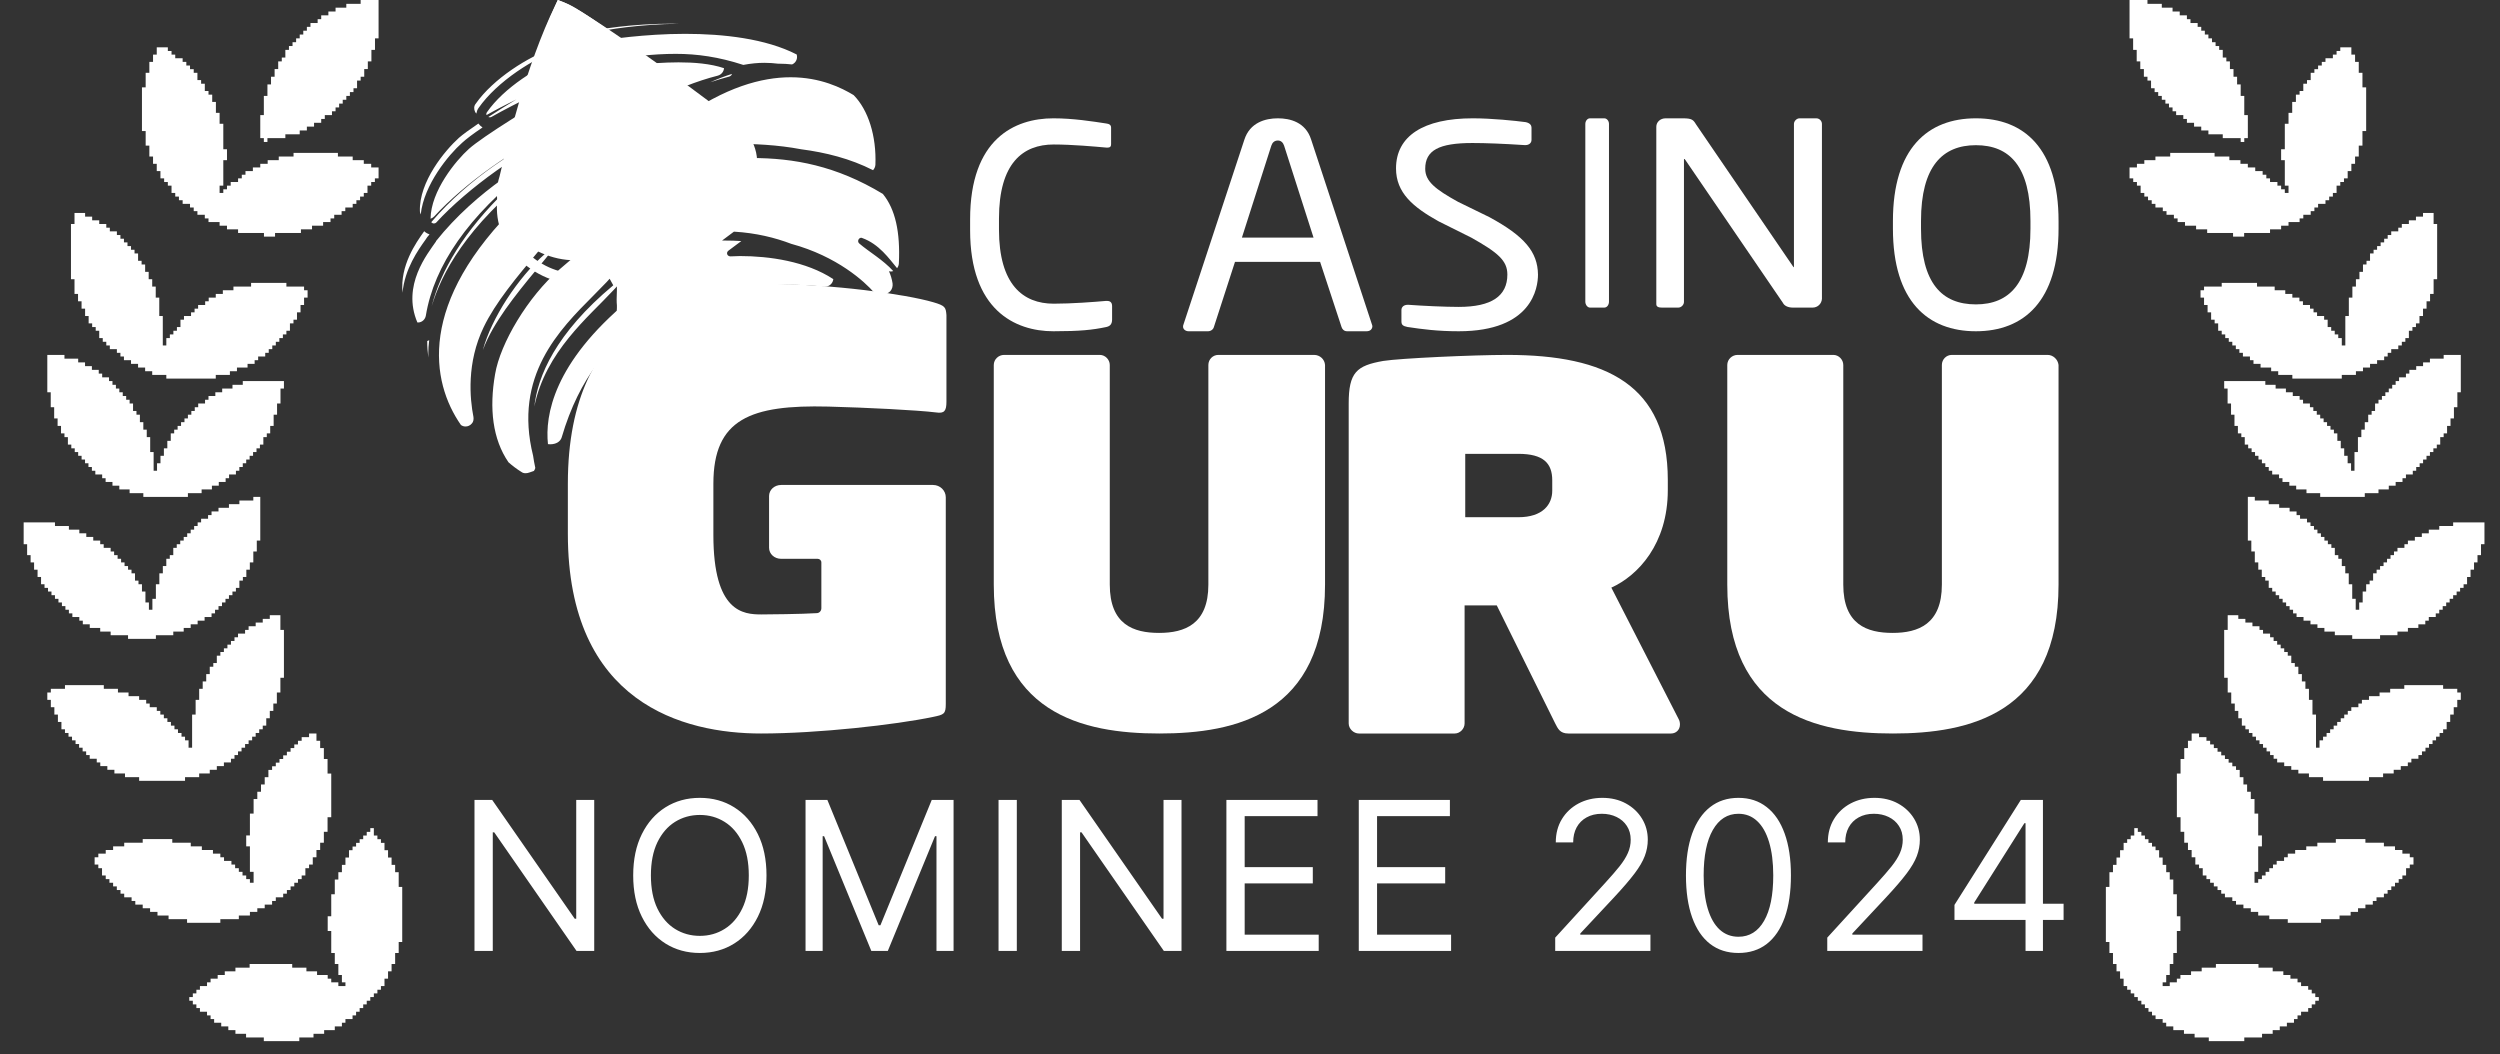 <svg width="147" height="62" viewBox="0 0 147 62" fill="none" xmlns="http://www.w3.org/2000/svg">
<rect x="0" y="0" width="147" height="62" fill="#333333" stroke="none"/>
<g clip-path="url(#clip0_938_3798)">
<path d="M65.02 19.235C64.24 19.397 63.518 19.478 61.938 19.478C59.657 19.478 57.043 18.202 57.043 13.542V12.893C57.043 8.172 59.657 6.957 61.938 6.957C63.109 6.957 64.24 7.139 65.04 7.26C65.215 7.281 65.332 7.342 65.332 7.504V8.476C65.332 8.598 65.293 8.679 65.118 8.679C65.098 8.679 65.079 8.679 65.059 8.679C64.396 8.618 63.031 8.496 61.958 8.496C60.144 8.496 58.74 9.591 58.74 12.853V13.501C58.74 16.723 60.144 17.857 61.958 17.857C63.011 17.857 64.338 17.756 65.02 17.695C65.04 17.695 65.079 17.695 65.098 17.695C65.293 17.695 65.391 17.797 65.391 17.999V18.789C65.391 19.093 65.235 19.195 65.02 19.235Z" fill="white"/>
<path d="M80.349 19.478H79.21C79.026 19.478 78.925 19.356 78.884 19.234L77.622 15.399H72.617L71.375 19.234C71.335 19.376 71.192 19.478 71.029 19.478H69.89C69.707 19.478 69.564 19.356 69.564 19.213C69.564 19.172 69.564 19.132 69.585 19.091L73.166 8.221C73.492 7.201 74.407 6.957 75.14 6.957C75.852 6.957 76.768 7.181 77.093 8.201L80.674 19.091C80.695 19.132 80.695 19.172 80.695 19.213C80.674 19.356 80.573 19.478 80.349 19.478ZM75.506 8.568C75.445 8.384 75.323 8.262 75.14 8.262C74.936 8.262 74.814 8.384 74.753 8.568L73.024 13.972H77.236L75.506 8.568Z" fill="white"/>
<path d="M94.333 18.087H93.492C93.346 18.087 93.217 17.921 93.217 17.737V7.288C93.217 7.122 93.33 6.957 93.492 6.957H94.333C94.479 6.957 94.608 7.104 94.608 7.288V17.737C94.608 17.921 94.495 18.087 94.333 18.087Z" fill="white"/>
<path d="M106.581 18.087H105.425C105.131 18.087 104.915 17.977 104.837 17.811L99.096 9.403C99.076 9.367 99.056 9.348 99.037 9.348C99.017 9.348 99.017 9.367 99.017 9.403V17.756C99.017 17.921 98.86 18.087 98.684 18.087H97.724C97.547 18.087 97.391 18.05 97.391 17.885V7.453C97.391 7.177 97.626 6.957 97.939 6.957H98.958C99.487 6.957 99.566 7.049 99.722 7.306L105.425 15.659L105.464 15.714C105.484 15.714 105.484 15.677 105.484 15.659V7.288C105.484 7.122 105.64 6.957 105.817 6.957H106.797C106.993 6.957 107.13 7.122 107.13 7.288V17.572C107.11 17.866 106.875 18.087 106.581 18.087Z" fill="white"/>
<path d="M116.183 19.478C113.354 19.478 111.304 17.715 111.304 13.44V12.995C111.304 8.719 113.354 6.957 116.183 6.957C119.011 6.957 121.043 8.719 121.043 12.995V13.44C121.043 17.695 119.011 19.478 116.183 19.478ZM119.391 12.995C119.391 9.773 118.157 8.537 116.183 8.537C114.227 8.537 112.955 9.773 112.955 12.995V13.44C112.955 16.662 114.189 17.898 116.183 17.898C118.138 17.898 119.391 16.662 119.391 13.44V12.995Z" fill="white"/>
<path d="M54.862 17.767C53.285 17.307 48.967 16.695 45.102 16.695C40.35 16.695 33.39 18.283 33.39 28.44V31.386C33.39 41.37 40.212 43.13 44.747 43.13C48.099 43.13 52.674 42.614 54.862 42.155C55.513 42.021 55.612 41.982 55.612 41.389V29.243C55.612 28.841 55.276 28.516 54.862 28.516H52.378H49.006H45.93C45.536 28.516 45.221 28.803 45.221 29.167V32.208C45.221 32.572 45.536 32.858 45.93 32.858H48.08C48.198 32.858 48.296 32.954 48.296 33.069V35.766C48.296 35.919 48.178 36.053 48.02 36.053C47.192 36.11 45.043 36.129 44.767 36.129C43.702 36.129 41.947 35.995 41.947 31.462V28.44C41.947 24.633 44.136 23.792 48.711 23.907C50.919 23.964 53.955 24.117 55.04 24.251C55.533 24.327 55.651 24.155 55.651 23.62V18.532C55.612 18.073 55.592 17.977 54.862 17.767Z" fill="white"/>
<path d="M77.274 20.869H71.632C71.323 20.869 71.052 21.125 71.052 21.461V34.376C71.052 36.702 69.661 37.215 68.153 37.215C66.646 37.215 65.255 36.722 65.255 34.376V21.461C65.255 21.145 64.984 20.869 64.675 20.869H59.033C58.723 20.869 58.434 21.125 58.434 21.461V34.376C58.434 41.967 63.67 43.13 68.173 43.13C72.656 43.13 77.912 41.986 77.912 34.376V21.461C77.892 21.125 77.603 20.869 77.274 20.869Z" fill="white"/>
<path d="M120.405 20.869H114.762C114.453 20.869 114.182 21.125 114.182 21.461V34.376C114.182 36.702 112.791 37.215 111.284 37.215C109.777 37.215 108.385 36.722 108.385 34.376V21.461C108.385 21.145 108.115 20.869 107.806 20.869H102.163C101.854 20.869 101.564 21.125 101.564 21.461V34.376C101.564 41.967 106.801 43.13 111.303 43.13C115.786 43.13 121.042 41.986 121.042 34.376V21.461C121.004 21.125 120.714 20.869 120.405 20.869Z" fill="white"/>
<path d="M94.747 34.553C96.311 33.843 98.067 31.99 98.067 28.815V28.224C98.067 22.644 94.457 20.869 88.627 20.869C86.639 20.869 82.315 21.066 81.33 21.224C79.766 21.5 79.303 21.894 79.303 23.728V42.538C79.303 42.854 79.593 43.13 79.902 43.13H85.539C85.847 43.13 86.118 42.854 86.118 42.538V35.598H88.01L91.446 42.538C91.6 42.834 91.716 43.13 92.218 43.13H98.26C98.531 43.13 98.781 42.933 98.781 42.598C98.781 42.499 98.762 42.381 98.704 42.282L94.747 34.553ZM91.272 28.855C91.272 29.663 90.712 30.412 89.284 30.412H86.156V26.686H89.284C90.751 26.686 91.272 27.238 91.272 28.243V28.855Z" fill="white"/>
<path d="M87.574 12.767L85.731 11.867C84.396 11.13 83.803 10.66 83.803 9.923C83.803 8.839 84.608 8.409 86.578 8.409C87.362 8.409 88.4 8.45 89.65 8.532H89.693C89.905 8.532 90.053 8.409 90.053 8.225V7.509C90.053 7.386 89.989 7.243 89.714 7.182C89.099 7.1 87.722 6.957 86.599 6.957C83.697 6.957 82.086 8 82.086 9.903C82.086 11.335 83.082 12.174 84.587 13.013L86.515 13.974C88.082 14.854 88.633 15.325 88.633 16.143C88.633 17.412 87.701 18.046 85.773 18.046C84.968 18.046 83.675 17.985 82.828 17.923H82.764C82.553 17.923 82.404 18.046 82.404 18.23V18.885C82.404 19.09 82.468 19.171 82.786 19.233H82.807C83.612 19.355 84.523 19.478 85.773 19.478C90.095 19.478 90.434 16.921 90.434 16.143C90.413 14.813 89.65 13.893 87.574 12.767Z" fill="white"/>
<path d="M40.278 1.99C42.532 1.99 45.028 2.269 46.845 3.203C46.87 3.29 46.874 3.386 46.848 3.481C46.808 3.626 46.704 3.734 46.575 3.789C46.324 3.762 46.073 3.745 45.812 3.745C45.795 3.745 45.778 3.746 45.761 3.746C45.505 3.715 45.233 3.694 44.942 3.694C44.553 3.694 44.151 3.733 43.707 3.817C42.248 3.342 40.985 3.167 39.738 3.167C39.059 3.167 38.38 3.207 37.661 3.287C37.522 3.307 37.442 3.447 37.502 3.566L37.541 3.646C37.581 3.705 37.642 3.766 37.722 3.766C38.201 3.746 39.02 3.666 39.898 3.666C40.801 3.666 41.779 3.74 42.57 4.009C42.57 4.014 42.571 4.019 42.571 4.023C42.552 4.217 42.416 4.391 42.202 4.449C40.978 4.759 39.579 5.32 38.743 5.804L39.039 6.099C39.017 6.16 39.023 6.231 39.06 6.279L39.738 6.957C39.778 6.997 39.839 7.037 39.898 7.037C39.938 7.037 39.979 7.017 40.019 6.997C42.635 5.122 44.792 4.543 46.49 4.543C48.243 4.543 49.498 5.17 50.195 5.593C51.052 6.462 51.54 7.992 51.474 9.693C51.464 9.813 51.413 9.923 51.335 10.007C49.993 9.322 48.532 8.963 47.109 8.777C45.71 8.512 44.323 8.455 43.116 8.455C42.611 8.455 42.105 8.475 41.678 8.475H41.483C41.522 8.513 41.561 8.571 41.58 8.648C41.664 8.644 41.746 8.639 41.828 8.634C41.715 8.691 41.682 8.854 41.796 8.952L41.976 9.092C41.995 9.112 42.016 9.151 42.036 9.171L42.056 9.251C42.076 9.331 42.156 9.37 42.235 9.37H42.256C42.895 9.33 43.534 9.291 44.173 9.291C46.688 9.291 49.164 9.743 51.913 11.403C52.642 12.299 52.943 13.632 52.853 15.499C52.846 15.599 52.806 15.692 52.748 15.769C52.276 15.203 51.696 14.359 50.705 13.998C50.685 13.998 50.665 13.979 50.645 13.979C50.486 13.979 50.386 14.198 50.525 14.317C51.087 14.803 51.921 15.274 52.522 15.938C52.478 15.953 52.433 15.964 52.387 15.964C52.348 15.964 52.309 15.963 52.27 15.944C52.368 16.157 52.444 16.409 52.483 16.66C52.503 16.834 52.464 16.989 52.348 17.125C52.251 17.222 52.134 17.279 51.998 17.279H51.92C51.708 17.244 51.544 17.221 51.397 17.2C50.852 16.57 49.227 15.071 46.526 14.338C45.576 13.975 44.456 13.699 43.174 13.622H43.154L42.455 14.145H42.688C42.953 14.145 43.258 14.153 43.59 14.174L42.835 14.736C42.675 14.856 42.755 15.075 42.955 15.075C43.135 15.075 43.314 15.056 43.514 15.056C45.226 15.056 47.398 15.361 48.998 16.412C48.994 16.456 48.983 16.5 48.966 16.544C48.888 16.738 48.713 16.855 48.499 16.855H48.461C47.722 16.777 46.925 16.738 46.148 16.738C44.943 16.738 43.835 16.834 43.193 16.97C43.057 17.008 42.883 17.047 42.669 17.086C40.414 17.531 35.108 18.596 33.028 25.717C32.951 25.968 32.698 26.124 32.349 26.124C32.306 26.124 32.263 26.119 32.22 26.115C32.041 24.435 32.536 21.346 36.962 17.669C37.042 17.609 37.062 17.509 37.002 17.429C36.902 17.249 36.802 17.05 36.662 16.811C36.622 16.751 36.562 16.711 36.482 16.711C36.423 16.711 36.383 16.731 36.343 16.77C36.243 16.87 36.163 16.971 36.063 17.07C34.605 18.642 32.081 20.673 31.418 23.904C31.62 22.131 32.652 19.619 36.06 16.776L35.847 16.39L35.672 16.583C35.439 16.835 35.167 17.087 34.895 17.377C32.9 19.382 30.177 22.093 31.346 26.795C31.379 27.03 31.423 27.27 31.476 27.515C31.461 27.574 31.437 27.633 31.395 27.691C31.201 27.749 31.066 27.826 30.91 27.826C30.813 27.826 30.735 27.807 30.657 27.749C30.382 27.577 30.129 27.387 29.898 27.181C28.967 25.826 28.758 24.022 29.112 21.997C29.412 20.202 31.03 17.449 32.907 15.833C33.726 15.115 34.426 14.577 35.005 14.178C35.085 14.118 35.104 14.018 35.065 13.938C34.945 13.719 34.825 13.46 34.705 13.2C34.665 13.121 34.605 13.081 34.525 13.081C34.465 13.081 34.385 13.121 34.365 13.181C34.265 13.4 34.126 13.599 33.946 13.759C33.288 14.396 33.068 14.457 32.928 14.457H32.848C32.728 14.457 32.607 14.517 32.088 15.195C30.73 16.831 29.432 18.367 28.673 19.923C28.568 20.141 28.475 20.362 28.393 20.582C28.887 18.732 30.432 16.341 32.076 14.899C32.815 14.261 33.476 13.738 34.078 13.332C34 13.197 33.923 13.022 33.864 12.887C33.767 13.061 33.631 13.216 33.495 13.352C32.834 13.971 32.543 14.106 32.31 14.106H32.251C32.212 14.145 32.076 14.262 31.727 14.706L31.668 14.764C30.366 16.312 29.141 17.783 28.441 19.234C27.431 21.324 27.625 23.434 27.839 24.518C27.858 24.653 27.839 24.808 27.742 24.904C27.645 25.02 27.509 25.078 27.373 25.078C27.273 25.078 27.183 25.047 27.104 24.991C25.34 22.467 24.504 17.799 30.53 11.943C30.531 11.943 30.534 11.939 30.55 11.924C31.449 11.166 32.648 10.328 33.347 9.829C33.407 9.789 33.447 9.71 33.427 9.63C33.387 9.391 33.347 9.131 33.347 8.872C33.027 9.091 32.448 9.49 31.449 10.148C31.449 10.148 31.449 10.148 31.429 10.148C27.393 13.318 25.945 16.12 25.382 18.014C25.906 15.931 27.26 13.603 29.802 11.146L29.841 11.126C30.715 10.41 31.882 9.578 32.543 9.133C32.524 9.075 32.523 8.997 32.523 8.939C32.154 9.191 31.687 9.5 31.105 9.906C27.567 12.674 25.526 15.596 25.04 18.557C25.001 18.789 24.807 18.963 24.574 18.963C24.564 18.963 24.553 18.962 24.542 18.961C23.612 16.781 25.144 14.917 25.637 14.198C25.637 14.198 25.637 14.198 25.637 14.178C28.014 11.186 31.369 9.251 32.468 8.832C32.747 8.732 32.968 8.673 33.148 8.633C33.247 8.613 33.307 8.532 33.307 8.433V8.094C33.306 7.974 33.207 7.895 33.107 7.895C33.087 7.895 33.047 7.894 33.027 7.914C32.988 7.934 32.967 7.934 32.928 7.954C30.85 8.652 27.454 11.106 25.656 13.081C25.616 13.121 25.556 13.141 25.517 13.141C25.456 13.141 25.398 13.109 25.359 13.063C27.633 10.381 30.726 8.572 31.843 8.146C32.056 8.068 32.27 7.991 32.465 7.952V7.836C30.541 8.494 27.314 10.778 25.526 12.732C25.465 12.794 25.394 12.836 25.316 12.861C25.337 11.232 26.791 9.456 27.574 8.752C28.354 8.054 31.429 6.119 33.446 5.042C33.506 5.022 33.527 4.962 33.547 4.902C33.567 4.803 33.587 4.723 33.606 4.623C33.507 4.663 33.427 4.703 33.347 4.723C32.767 4.902 30.331 6.059 28.893 6.877C28.853 6.897 28.832 6.897 28.792 6.897C28.765 6.897 28.739 6.89 28.715 6.879C29.221 6.549 29.787 6.192 30.366 5.843C29.748 6.15 29.111 6.477 28.607 6.766C28.589 6.714 28.592 6.654 28.633 6.598C29.612 5.182 31.649 3.865 33.227 3.326C33.346 3.286 33.467 3.267 33.587 3.267C33.906 3.267 34.206 3.386 34.466 3.506C34.486 3.526 34.525 3.526 34.545 3.526H34.565L36.023 3.326L36.043 3.287C34.985 3.227 34.944 2.748 34.984 2.528C35.004 2.449 35.044 2.409 35.124 2.389C35.783 2.329 37.881 1.99 40.278 1.99ZM25.237 20.002C25.217 20.142 25.217 20.262 25.197 20.401C25.186 20.614 25.183 20.822 25.186 21.024C25.145 20.709 25.119 20.384 25.119 20.051C25.16 20.039 25.201 20.024 25.237 20.002ZM24.941 13.594C25.027 13.677 25.135 13.741 25.257 13.779C25.237 13.819 25.197 13.839 25.177 13.879C25.157 13.899 25.157 13.919 25.137 13.919C25.097 13.979 25.057 14.038 25.018 14.098C24.589 14.694 23.797 15.814 23.669 17.21C23.514 15.608 24.46 14.277 24.924 13.622C24.93 13.613 24.935 13.603 24.941 13.594ZM28.13 7.264C28.199 7.359 28.28 7.433 28.373 7.495C27.834 7.854 27.415 8.174 27.175 8.394C26.366 9.11 24.93 10.857 24.738 12.608C24.712 12.553 24.695 12.49 24.69 12.423C24.632 10.681 26.168 8.842 26.984 8.106C27.211 7.907 27.618 7.611 28.13 7.264ZM43.388 8.571C43.731 8.571 44.066 8.58 44.395 8.599C44.226 8.596 44.058 8.593 43.894 8.593C43.325 8.593 42.794 8.602 42.3 8.607C42.685 8.587 43.048 8.571 43.388 8.571ZM33.028 2.728C33.153 2.728 33.285 2.743 33.422 2.773C33.285 2.783 33.156 2.805 33.027 2.848C31.429 3.386 29.231 4.783 28.133 6.358C28.068 6.455 28.028 6.565 28.009 6.679C27.98 6.649 27.955 6.615 27.936 6.578C27.859 6.423 27.859 6.23 27.976 6.095C29.006 4.624 31.065 3.327 32.581 2.805C32.717 2.766 32.873 2.728 33.028 2.728ZM40.378 6.02C40.238 6.119 40.098 6.219 39.938 6.318L39.898 6.259C40.058 6.179 40.218 6.099 40.378 6.02ZM43.039 4.347C43.023 4.413 42.968 4.476 42.875 4.504C42.514 4.597 42.137 4.711 41.761 4.838C42.191 4.642 42.617 4.479 43.039 4.347ZM39.899 1.397C37.654 1.428 35.663 1.723 34.944 1.931C34.645 2.011 34.446 2.25 34.386 2.549C34.366 2.668 34.366 2.808 34.386 2.928C34.336 2.91 34.286 2.894 34.237 2.879C34.113 2.708 34.06 2.486 34.098 2.282C34.136 2.108 34.253 1.953 34.428 1.914C35.166 1.701 37.227 1.392 39.54 1.392C39.657 1.392 39.777 1.396 39.899 1.397Z" fill="white"/>
<path d="M37.419 19.478C37.037 19.478 36.736 19.38 36.535 19.184C36.234 18.89 36.254 18.459 36.274 18.146C36.274 18.067 36.274 18.009 36.274 17.95C36.254 17.773 36.254 17.499 36.274 17.068C36.274 16.127 36.274 14.56 36.173 12.149V11.973L36.314 11.875C36.435 11.797 37.459 11.13 38.102 11.13C38.364 11.13 38.524 11.248 38.605 11.346C38.705 11.463 39.127 11.953 39.65 12.561C40.896 13.991 42.584 15.97 42.905 16.402C43.166 16.754 43.146 17.048 43.106 17.244C42.985 17.675 42.543 17.91 42.302 18.009C42.242 18.028 40.855 18.616 39.469 18.969C38.565 19.321 37.901 19.478 37.419 19.478Z" fill="white"/>
<path d="M38.226 11.68C38.337 11.68 38.411 11.698 38.466 11.771C38.781 12.155 41.998 15.908 42.405 16.494C42.811 17.08 42.312 17.446 41.961 17.593C41.609 17.739 40.463 18.197 39.372 18.49C38.54 18.801 37.985 18.929 37.616 18.929C36.636 18.929 36.876 18.123 36.858 17.757C36.821 17.245 36.913 15.616 36.746 12.339C36.746 12.32 37.708 11.68 38.226 11.68ZM38.226 11.13C37.597 11.13 36.691 11.698 36.432 11.863L36.173 12.027L36.192 12.339C36.303 14.59 36.303 16.055 36.284 16.934C36.284 17.336 36.284 17.593 36.284 17.776C36.284 17.812 36.284 17.867 36.284 17.94C36.266 18.233 36.247 18.728 36.599 19.112C36.839 19.35 37.172 19.478 37.597 19.478C38.078 19.478 38.706 19.332 39.539 19.02C40.851 18.673 42.127 18.123 42.183 18.105C42.46 17.995 42.941 17.721 43.089 17.208C43.163 16.97 43.163 16.604 42.867 16.183C42.59 15.799 41.295 14.261 39.853 12.577C39.372 12.009 38.984 11.551 38.891 11.442C38.799 11.313 38.596 11.13 38.226 11.13Z" fill="white"/>
<path d="M33.801 15.304C32.482 15.304 31.1 14.702 30.207 13.723C29.357 12.801 29.038 11.69 29.314 10.579L29.378 10.354C29.761 8.753 30.909 3.859 32.674 0.264L32.801 0L33.099 0.113C34.97 0.885 42.773 6.72 43.454 7.323C44.517 8.264 44.814 9.582 44.219 10.843C43.581 12.198 42.157 13.064 40.541 13.064C39.563 13.064 38.585 12.744 37.628 12.123C37.096 14.137 35.693 15.304 33.801 15.304Z" fill="white"/>
<path d="M33.105 0.787C34.881 1.573 42.353 7.689 42.945 8.259C45.068 10.305 43.251 13.746 40.373 13.746C39.454 13.746 38.433 13.392 37.392 12.527C36.943 15.083 35.452 16.086 33.921 16.086C31.696 16.086 29.369 13.982 29.899 11.504C30.206 10.187 31.349 4.72 33.105 0.787ZM32.798 0L32.553 0.551C30.859 4.346 29.736 9.459 29.369 11.15L29.307 11.386C29.042 12.625 29.369 13.883 30.226 14.926C31.145 16.007 32.553 16.696 33.921 16.696C35.759 16.696 37.147 15.535 37.78 13.549C38.617 14.06 39.515 14.336 40.393 14.336C42.047 14.336 43.557 13.353 44.211 11.819C44.823 10.403 44.517 8.889 43.414 7.827C42.741 7.178 35.269 1.082 33.39 0.236L32.798 0Z" fill="white"/>
<path fill-rule="evenodd" clip-rule="evenodd" d="M137.608 2.997H137.391V3.211H137.173V3.425H136.738V3.639H136.521V3.853H136.304V4.067H136.086V4.281H135.869V4.709H135.652V4.923H135.434V5.351H135.217V5.565H134.999V5.993H134.782V6.636H134.565V7.278H134.347V8.776H134.13V9.418H134.347V10.916H134.565V11.345H134.347V11.131H134.13V10.916H133.912V10.702H133.478V10.488H133.26V10.274H133.043V10.06H132.608V9.846H132.173V9.632H131.738V9.418H131.086V9.204H130.217V8.99H127.608V9.204H126.739V9.418H126.086V9.632H125.652V9.846H125.217V10.488H125.434V10.702H125.652V10.916H125.869V11.345H126.086V11.559H126.304V11.773H126.521V11.987H126.739V12.201H127.173V12.415H127.391V12.629H127.825V12.843H128.043V13.057H128.478V13.271H129.13V13.485H129.782V13.699H131.304V13.913H131.956V13.699H133.478V13.485H134.13V13.271H134.565V13.057H135.217V12.843H135.434V12.629H135.869V12.415H136.086V12.201H136.304V11.987H136.738V11.773H136.956V11.559H137.173V11.345H137.391V10.916H137.608V10.702H137.825V10.488H138.043V10.06H138.26V9.632H138.478V9.204H138.695V8.562H138.912V7.706H139.13V5.137H138.912V4.281H138.695V3.639H138.478V3.211H138.26V2.783H137.608V2.997Z" fill="white"/>
<path fill-rule="evenodd" clip-rule="evenodd" d="M142.473 12.738H142.058V12.955H141.642V13.171H141.227V13.388H141.019V13.604H140.604V13.82H140.396V14.037H140.189V14.253H139.981V14.47H139.773V14.686H139.566V14.903H139.358V15.335H139.151V15.552H138.943V15.985H138.735V16.418H138.528V16.851H138.32V17.5H138.112V18.582H137.905V20.313H137.697V19.88H137.489V19.664H137.282V19.448H137.074V19.231H136.866V18.798H136.659V18.582H136.243V18.366H136.036V18.149H135.828V17.933H135.413V17.716H135.205V17.5H134.79V17.283H134.374V17.067H133.751V16.851H132.713V16.634H130.637V16.851H129.598V17.067H129.391V17.5H129.598V17.933H129.806V18.366H130.014V18.798H130.221V19.015H130.429V19.448H130.637V19.664H130.844V19.88H131.052V20.097H131.26V20.313H131.467V20.53H131.675V20.746H131.883V20.962H132.298V21.179H132.505V21.395H132.921V21.612H133.544V21.828H133.959V22.045H134.79V22.261H137.697V22.045H138.528V21.828H138.943V21.612H139.358V21.395H139.773V21.179H140.189V20.962H140.396V20.746H140.604V20.53H141.019V20.313H141.227V20.097H141.435V19.88H141.642V19.448H141.85V19.231H142.058V19.015H142.265V18.582H142.473V18.149H142.681V17.716H142.888V17.283H143.096V16.418H143.304V13.171H143.096V12.522H142.473V12.738Z" fill="white"/>
<path fill-rule="evenodd" clip-rule="evenodd" d="M128.869 43.558H128.652V43.987H128.434V44.629H128.217V45.485H128V48.053H128.217V48.91H128.434V49.552H128.652V49.98H128.869V50.408H129.086V50.836H129.304V51.05H129.521V51.478H129.739V51.692H129.956V51.906H130.173V52.12H130.391V52.334H130.608V52.548H130.826V52.762H131.26V52.977H131.478V53.191H131.913V53.405H132.347V53.619H132.782V53.833H133.434V54.047H134.521V54.261H136.478V54.047H137.565V53.833H138.217V53.619H138.652V53.405H139.086V53.191H139.521V52.977H139.739V52.762H140.173V52.548H140.391V52.334H140.608V52.12H140.826V51.906H141.043V51.692H141.26V51.478H141.478V51.05H141.695V50.836H141.913V50.408H141.695V50.194H141.26V49.98H140.826V49.766H140.173V49.552H139.086V49.338H137.347V49.552H136.26V49.766H135.608V49.98H134.956V50.194H134.521V50.408H134.304V50.622H133.869V50.836H133.652V51.05H133.434V51.264H133.217V51.478H133V51.692H132.782V51.906H132.565V51.264H132.782V49.766H133V49.124H132.782V47.839H132.565V46.983H132.347V46.555H132.13V46.127H131.913V45.699H131.695V45.271H131.478V45.057H131.26V44.843H131.043V44.629H130.826V44.415H130.608V44.201H130.391V43.987H130.173V43.773H129.956V43.558H129.739V43.344H129.304V43.13H128.869V43.558Z" fill="white"/>
<path fill-rule="evenodd" clip-rule="evenodd" d="M125.495 49.128H125.286V49.343H125.077V49.559H124.869V49.991H124.66V50.423H124.451V50.855H124.243V51.286H124.034V52.15H123.825V55.389H124.034V56.036H124.243V56.684H124.451V57.116H124.66V57.547H124.869V57.979H125.077V58.195H125.286V58.411H125.495V58.627H125.703V58.843H125.912V59.059H126.121V59.275H126.33V59.49H126.538V59.706H126.747V59.922H127.164V60.138H127.373V60.354H127.79V60.57H128.417V60.786H129.043V61.002H129.877V61.218H131.964V61.002H133.008V60.786H133.634V60.57H134.051V60.354H134.469V60.138H134.886V59.922H135.095V59.706H135.303V59.49H135.721V59.275H135.93V59.059H136.138V58.843H136.347V58.627H136.138V58.411H135.93V58.195H135.721V57.979H135.303V57.763H135.095V57.547H134.677V57.331H134.26V57.116H133.634V56.9H132.799V56.684H130.295V56.9H129.46V57.116H128.834V57.331H128.208V57.547H127.999V57.763H127.582V57.979H127.164V57.763H127.373V57.331H127.582V56.684H127.79V56.036H127.999V54.741H128.208V53.877H127.999V52.582H127.79V51.718H127.582V51.286H127.373V50.855H127.164V50.423H126.956V49.991H126.747V49.775H126.538V49.559H126.33V49.343H126.121V49.128H125.912V48.912H125.703V48.696H125.495V49.128Z" fill="white"/>
<path fill-rule="evenodd" clip-rule="evenodd" d="M130.989 37.039H130.782V39.853H130.989V40.719H131.197V41.368H131.405V41.801H131.612V42.234H131.82V42.667H132.028V42.883H132.235V43.099H132.443V43.316H132.651V43.532H132.858V43.749H133.066V43.965H133.274V44.182H133.481V44.398H133.689V44.614H133.897V44.831H134.312V45.047H134.727V45.264H135.143V45.48H135.766V45.697H136.596V45.913H139.296V45.697H140.126V45.48H140.749V45.264H141.165V45.047H141.58V44.831H141.788V44.614H142.203V44.398H142.411V44.182H142.618V43.965H142.826V43.749H143.034V43.532H143.241V43.316H143.449V43.099H143.656V42.883H143.864V42.45H144.072V42.017H144.279V41.584H144.487V41.152H144.695V40.719H144.487V40.502H143.656V40.286H141.372V40.502H140.542V40.719H139.919V40.935H139.296V41.152H138.88V41.368H138.673V41.584H138.257V41.801H138.05V42.017H137.842V42.234H137.634V42.45H137.427V42.667H137.219V42.883H137.012V43.099H136.804V43.316H136.596V43.532H136.388V43.965H136.181V42.017H135.973V41.152H135.766V40.502H135.558V40.069H135.35V39.637H135.143V39.204H134.935V38.987H134.727V38.554H134.52V38.338H134.312V38.122H134.104V37.905H133.897V37.689H133.689V37.472H133.481V37.256H133.066V37.039H132.858V36.823H132.443V36.607H132.028V36.39H131.612V36.174H130.989V37.039Z" fill="white"/>
<path fill-rule="evenodd" clip-rule="evenodd" d="M132.173 31.786H132.378V32.428H132.583V33.07H132.787V33.498H132.992V33.926H133.196V34.14H133.401V34.568H133.606V34.782H133.81V34.997H134.015V35.211H134.219V35.425H134.424V35.639H134.629V35.853H134.833V36.067H135.038V36.281H135.447V36.495H135.856V36.709H136.265V36.923H136.675V37.137H137.288V37.351H138.311V37.565H139.948V37.351H140.971V37.137H141.585V36.923H142.199V36.709H142.608V36.495H142.813V36.281H143.222V36.067H143.427V35.853H143.631V35.639H143.836V35.425H144.04V35.211H144.245V34.997H144.45V34.782H144.654V34.568H144.859V34.354H145.063V33.926H145.268V33.498H145.473V33.07H145.677V32.642H145.882V32H146.086V30.716H144.245V30.93H143.427V31.144H142.813V31.358H142.404V31.572H141.994V31.786H141.585V32H141.38V32.214H140.971V32.428H140.767V32.642H140.562V32.856H140.357V33.07H140.153V33.284H139.948V33.498H139.744V33.712H139.539V34.14H139.334V34.354H139.13V34.782H138.925V35.425H138.721V35.853H138.516V35.211H138.311V34.354H138.107V33.712H137.902V33.284H137.698V32.856H137.493V32.642H137.288V32.214H137.084V32H136.879V31.786H136.675V31.572H136.47V31.358H136.265V31.144H136.061V30.93H135.856V30.716H135.652V30.502H135.242V30.288H135.038V30.073H134.629V29.859H134.015V29.645H133.401V29.431H132.583V29.217H132.173V31.786Z" fill="white"/>
<path fill-rule="evenodd" clip-rule="evenodd" d="M143.687 21.089H142.88V21.309H142.477V21.529H142.073V21.748H141.67V21.968H141.469V22.188H141.065V22.407H140.864V22.627H140.662V22.847H140.46V23.066H140.259V23.286H140.057V23.506H139.855V23.726H139.654V24.165H139.452V24.384H139.251V24.824H139.049V25.263H138.847V25.703H138.646V26.581H138.444V27.68H138.242V27.24H138.041V26.801H137.839V26.362H137.637V25.922H137.436V25.483H137.234V25.263H137.033V25.044H136.831V24.824H136.629V24.604H136.428V24.384H136.226V24.165H136.024V23.945H135.823V23.726H135.419V23.506H135.218V23.286H134.815V23.066H134.411V22.847H133.806V22.627H133.201V22.407H130.782V22.847H130.983V23.726H131.185V24.384H131.387V25.044H131.588V25.483H131.79V25.703H131.992V26.142H132.193V26.362H132.395V26.581H132.596V26.801H132.798V27.021H133V27.24H133.201V27.46H133.403V27.68H133.605V27.899H134.008V28.119H134.21V28.339H134.613V28.558H135.016V28.778H135.621V28.998H136.428V29.218H139.049V28.998H139.855V28.778H140.46V28.558H140.864V28.339H141.267V28.119H141.469V27.899H141.872V27.68H142.073V27.46H142.275V27.24H142.477V27.021H142.678V26.801H142.88V26.581H143.082V26.362H143.283V26.142H143.485V25.703H143.687V25.483H143.888V25.044H144.09V24.604H144.291V23.945H144.493V23.066H144.695V20.87H143.687V21.089Z" fill="white"/>
<path fill-rule="evenodd" clip-rule="evenodd" d="M125.217 2.256H125.428V2.933H125.638V3.61H125.849V4.061H126.06V4.512H126.271V4.738H126.482V5.189H126.692V5.415H126.903V5.64H127.114V5.866H127.325V6.092H127.536V6.317H127.746V6.543H127.957V6.768H128.379V6.994H128.59V7.22H129.011V7.445H129.433V7.671H129.854V7.897H130.698V8.122H131.752V8.348H131.963V8.122H132.173V6.768H131.963V5.64H131.752V4.964H131.541V4.512H131.33V4.061H131.119V3.61H130.909V3.384H130.698V2.933H130.487V2.707H130.276V2.482H130.065V2.256H129.854V2.031H129.644V1.805H129.433V1.579H129.222V1.354H128.8V1.128H128.59V0.902H128.168V0.677H127.746V0.451H127.114V0.226H126.271V0H125.217V2.256Z" fill="white"/>
<path fill-rule="evenodd" clip-rule="evenodd" d="M9.869 2.997H10.086V3.211H10.304V3.425H10.739V3.639H10.956V3.853H11.173V4.067H11.391V4.281H11.608V4.709H11.825V4.923H12.043V5.351H12.26V5.565H12.478V5.993H12.695V6.636H12.912V7.278H13.13V8.776H13.347V9.418H13.13V10.916H12.912V11.345H13.13V11.131H13.347V10.916H13.565V10.702H13.999V10.488H14.217V10.274H14.434V10.06H14.869V9.846H15.304V9.632H15.739V9.418H16.391V9.204H17.26V8.99H19.869V9.204H20.738V9.418H21.391V9.632H21.826V9.846H22.26V10.488H22.043V10.702H21.826V10.916H21.608V11.345H21.391V11.559H21.173V11.773H20.956V11.987H20.738V12.201H20.304V12.415H20.086V12.629H19.652V12.843H19.434V13.057H18.999V13.271H18.347V13.485H17.695V13.699H16.173V13.913H15.521V13.699H13.999V13.485H13.347V13.271H12.912V13.057H12.26V12.843H12.043V12.629H11.608V12.415H11.391V12.201H11.173V11.987H10.739V11.773H10.521V11.559H10.304V11.345H10.086V10.916H9.869V10.702H9.652V10.488H9.434V10.06H9.217V9.632H8.999V9.204H8.782V8.562H8.565V7.706H8.347V5.137H8.565V4.281H8.782V3.639H8.999V3.211H9.217V2.783H9.869V2.997Z" fill="white"/>
<path fill-rule="evenodd" clip-rule="evenodd" d="M5.004 12.738H5.419V12.955H5.835V13.171H6.25V13.388H6.458V13.604H6.873V13.82H7.081V14.037H7.288V14.253H7.496V14.47H7.704V14.686H7.911V14.903H8.119V15.335H8.326V15.552H8.534V15.985H8.742V16.418H8.95V16.851H9.157V17.5H9.365V18.582H9.572V20.313H9.78V19.88H9.988V19.664H10.195V19.448H10.403V19.231H10.611V18.798H10.818V18.582H11.234V18.366H11.441V18.149H11.649V17.933H12.064V17.716H12.272V17.5H12.687V17.283H13.103V17.067H13.726V16.851H14.764V16.634H16.84V16.851H17.879V17.067H18.086V17.5H17.879V17.933H17.671V18.366H17.463V18.798H17.256V19.015H17.048V19.448H16.84V19.664H16.633V19.88H16.425V20.097H16.218V20.313H16.01V20.53H15.802V20.746H15.595V20.962H15.179V21.179H14.972V21.395H14.556V21.612H13.933V21.828H13.518V22.045H12.687V22.261H9.78V22.045H8.95V21.828H8.534V21.612H8.119V21.395H7.704V21.179H7.288V20.962H7.081V20.746H6.873V20.53H6.458V20.313H6.25V20.097H6.042V19.88H5.835V19.448H5.627V19.231H5.419V19.015H5.212V18.582H5.004V18.149H4.796V17.716H4.589V17.283H4.381V16.418H4.173V13.171H4.381V12.522H5.004V12.738Z" fill="white"/>
<path fill-rule="evenodd" clip-rule="evenodd" d="M18.608 43.558H18.825V43.987H19.043V44.629H19.26V45.485H19.477V48.053H19.26V48.91H19.043V49.552H18.825V49.98H18.608V50.408H18.391V50.836H18.173V51.05H17.956V51.478H17.738V51.692H17.521V51.906H17.304V52.12H17.086V52.334H16.869V52.548H16.651V52.762H16.217V52.977H15.999V53.191H15.565V53.405H15.13V53.619H14.695V53.833H14.043V54.047H12.956V54.261H10.999V54.047H9.912V53.833H9.26V53.619H8.825V53.405H8.391V53.191H7.956V52.977H7.738V52.762H7.304V52.548H7.086V52.334H6.869V52.12H6.651V51.906H6.434V51.692H6.217V51.478H5.999V51.05H5.782V50.836H5.564V50.408H5.782V50.194H6.217V49.98H6.651V49.766H7.304V49.552H8.391V49.338H10.13V49.552H11.217V49.766H11.869V49.98H12.521V50.194H12.956V50.408H13.173V50.622H13.608V50.836H13.825V51.05H14.043V51.264H14.26V51.478H14.477V51.692H14.695V51.906H14.912V51.264H14.695V49.766H14.477V49.124H14.695V47.839H14.912V46.983H15.13V46.555H15.347V46.127H15.565V45.699H15.782V45.271H15.999V45.057H16.217V44.843H16.434V44.629H16.651V44.415H16.869V44.201H17.086V43.987H17.304V43.773H17.521V43.558H17.738V43.344H18.173V43.13H18.608V43.558Z" fill="white"/>
<path fill-rule="evenodd" clip-rule="evenodd" d="M21.982 49.128H22.191V49.343H22.399V49.559H22.608V49.991H22.817V50.423H23.025V50.855H23.234V51.286H23.443V52.15H23.651V55.389H23.443V56.036H23.234V56.684H23.025V57.116H22.817V57.547H22.608V57.979H22.399V58.195H22.191V58.411H21.982V58.627H21.773V58.843H21.564V59.059H21.356V59.275H21.147V59.49H20.938V59.706H20.73V59.922H20.312V60.138H20.104V60.354H19.686V60.57H19.06V60.786H18.434V61.002H17.599V61.218H15.512V61.002H14.469V60.786H13.843V60.57H13.425V60.354H13.008V60.138H12.591V59.922H12.382V59.706H12.173V59.49H11.756V59.275H11.547V59.059H11.338V58.843H11.13V58.627H11.338V58.411H11.547V58.195H11.756V57.979H12.173V57.763H12.382V57.547H12.799V57.331H13.217V57.116H13.843V56.9H14.678V56.684H17.182V56.9H18.017V57.116H18.643V57.331H19.269V57.547H19.477V57.763H19.895V57.979H20.312V57.763H20.104V57.331H19.895V56.684H19.686V56.036H19.477V54.741H19.269V53.877H19.477V52.582H19.686V51.718H19.895V51.286H20.104V50.855H20.312V50.423H20.521V49.991H20.73V49.775H20.938V49.559H21.147V49.343H21.356V49.128H21.564V48.912H21.773V48.696H21.982V49.128Z" fill="white"/>
<path fill-rule="evenodd" clip-rule="evenodd" d="M16.487 37.039H16.695V39.853H16.487V40.719H16.279V41.368H16.072V41.801H15.864V42.234H15.656V42.667H15.449V42.883H15.241V43.099H15.034V43.316H14.826V43.532H14.618V43.749H14.411V43.965H14.203V44.182H13.995V44.398H13.788V44.614H13.58V44.831H13.165V45.047H12.749V45.264H12.334V45.48H11.711V45.697H10.88V45.913H8.181V45.697H7.35V45.48H6.727V45.264H6.312V45.047H5.897V44.831H5.689V44.614H5.274V44.398H5.066V44.182H4.858V43.965H4.651V43.749H4.443V43.532H4.235V43.316H4.028V43.099H3.82V42.883H3.612V42.45H3.405V42.017H3.197V41.584H2.989V41.152H2.782V40.719H2.989V40.502H3.82V40.286H6.104V40.502H6.935V40.719H7.558V40.935H8.181V41.152H8.596V41.368H8.804V41.584H9.219V41.801H9.427V42.017H9.634V42.234H9.842V42.45H10.05V42.667H10.258V42.883H10.465V43.099H10.673V43.316H10.88V43.532H11.088V43.965H11.296V42.017H11.503V41.152H11.711V40.502H11.919V40.069H12.126V39.637H12.334V39.204H12.542V38.987H12.749V38.554H12.957V38.338H13.165V38.122H13.372V37.905H13.58V37.689H13.788V37.472H13.995V37.256H14.411V37.039H14.618V36.823H15.034V36.607H15.449V36.39H15.864V36.174H16.487V37.039Z" fill="white"/>
<path fill-rule="evenodd" clip-rule="evenodd" d="M15.304 31.786H15.099V32.428H14.895V33.07H14.69V33.498H14.485V33.926H14.281V34.14H14.076V34.568H13.871V34.782H13.667V34.997H13.462V35.211H13.258V35.425H13.053V35.639H12.848V35.853H12.644V36.067H12.439V36.281H12.03V36.495H11.621V36.709H11.212V36.923H10.802V37.137H10.189V37.351H9.166V37.565H7.529V37.351H6.506V37.137H5.892V36.923H5.278V36.709H4.869V36.495H4.664V36.281H4.255V36.067H4.051V35.853H3.846V35.639H3.641V35.425H3.437V35.211H3.232V34.997H3.027V34.782H2.823V34.568H2.618V34.354H2.414V33.926H2.209V33.498H2.004V33.07H1.8V32.642H1.595V32H1.391V30.716H3.232V30.93H4.051V31.144H4.664V31.358H5.074V31.572H5.483V31.786H5.892V32H6.097V32.214H6.506V32.428H6.71V32.642H6.915V32.856H7.12V33.07H7.324V33.284H7.529V33.498H7.733V33.712H7.938V34.14H8.143V34.354H8.347V34.782H8.552V35.425H8.756V35.853H8.961V35.211H9.166V34.354H9.37V33.712H9.575V33.284H9.779V32.856H9.984V32.642H10.189V32.214H10.393V32H10.598V31.786H10.802V31.572H11.007V31.358H11.212V31.144H11.416V30.93H11.621V30.716H11.825V30.502H12.235V30.288H12.439V30.073H12.848V29.859H13.462V29.645H14.076V29.431H14.895V29.217H15.304V31.786Z" fill="white"/>
<path fill-rule="evenodd" clip-rule="evenodd" d="M3.79 21.089H4.597V21.309H5V21.529H5.403V21.748H5.806V21.968H6.008V22.188H6.411V22.407H6.613V22.627H6.815V22.847H7.016V23.066H7.218V23.286H7.419V23.506H7.621V23.726H7.823V24.165H8.024V24.384H8.226V24.824H8.428V25.263H8.629V25.703H8.831V26.581H9.033V27.68H9.234V27.24H9.436V26.801H9.637V26.362H9.839V25.922H10.041V25.483H10.242V25.263H10.444V25.044H10.646V24.824H10.847V24.604H11.049V24.384H11.251V24.165H11.452V23.945H11.654V23.726H12.057V23.506H12.259V23.286H12.662V23.066H13.065V22.847H13.67V22.627H14.275V22.407H16.695V22.847H16.493V23.726H16.291V24.384H16.09V25.044H15.888V25.483H15.687V25.703H15.485V26.142H15.283V26.362H15.082V26.581H14.88V26.801H14.678V27.021H14.477V27.24H14.275V27.46H14.073V27.68H13.872V27.899H13.469V28.119H13.267V28.339H12.864V28.558H12.46V28.778H11.855V28.998H11.049V29.218H8.428V28.998H7.621V28.778H7.016V28.558H6.613V28.339H6.21V28.119H6.008V27.899H5.605V27.68H5.403V27.46H5.201V27.24H5V27.021H4.798V26.801H4.597V26.581H4.395V26.362H4.193V26.142H3.992V25.703H3.79V25.483H3.588V25.044H3.387V24.604H3.185V23.945H2.983V23.066H2.782V20.87H3.79V21.089Z" fill="white"/>
<path fill-rule="evenodd" clip-rule="evenodd" d="M22.26 2.256H22.049V2.933H21.839V3.61H21.628V4.061H21.417V4.512H21.206V4.738H20.995V5.189H20.785V5.415H20.574V5.64H20.363V5.866H20.152V6.092H19.941V6.317H19.731V6.543H19.52V6.768H19.098V6.994H18.887V7.22H18.466V7.445H18.044V7.671H17.623V7.897H16.779V8.122H15.725V8.348H15.514V8.122H15.304V6.768H15.514V5.64H15.725V4.964H15.936V4.512H16.147V4.061H16.358V3.61H16.569V3.384H16.779V2.933H16.99V2.707H17.201V2.482H17.412V2.256H17.623V2.031H17.833V1.805H18.044V1.579H18.255V1.354H18.677V1.128H18.887V0.902H19.309V0.677H19.731V0.451H20.363V0.226H21.206V0H22.26V2.256Z" fill="white"/>
<path d="M34.94 47.035V55.913H33.899L29.062 48.943H28.975V55.913H27.9V47.035H28.94L33.795 54.023H33.882V47.035H34.94ZM45.07 51.474C45.07 52.41 44.901 53.22 44.563 53.902C44.225 54.584 43.761 55.11 43.171 55.48C42.582 55.849 41.908 56.035 41.151 56.035C40.394 56.035 39.721 55.849 39.131 55.48C38.542 55.11 38.078 54.584 37.74 53.902C37.401 53.22 37.232 52.41 37.232 51.474C37.232 50.538 37.401 49.729 37.74 49.047C38.078 48.365 38.542 47.839 39.131 47.469C39.721 47.099 40.394 46.914 41.151 46.914C41.908 46.914 42.582 47.099 43.171 47.469C43.761 47.839 44.225 48.365 44.563 49.047C44.901 49.729 45.07 50.538 45.07 51.474ZM44.029 51.474C44.029 50.705 43.901 50.057 43.644 49.528C43.389 48.999 43.044 48.599 42.608 48.327C42.174 48.055 41.689 47.919 41.151 47.919C40.614 47.919 40.127 48.055 39.69 48.327C39.257 48.599 38.911 48.999 38.654 49.528C38.4 50.057 38.273 50.705 38.273 51.474C38.273 52.243 38.4 52.892 38.654 53.42C38.911 53.949 39.257 54.35 39.69 54.621C40.127 54.893 40.614 55.029 41.151 55.029C41.689 55.029 42.174 54.893 42.608 54.621C43.044 54.35 43.389 53.949 43.644 53.42C43.901 52.892 44.029 52.243 44.029 51.474ZM47.366 47.035H48.649L51.666 54.404H51.77L54.787 47.035H56.07V55.913H55.065V49.168H54.978L52.204 55.913H51.233L48.458 49.168H48.372V55.913H47.366V47.035ZM59.789 47.035V55.913H58.714V47.035H59.789ZM69.473 47.035V55.913H68.433L63.595 48.943H63.508V55.913H62.433V47.035H63.473L68.329 54.023H68.415V47.035H69.473ZM72.112 55.913V47.035H77.47V47.989H73.187V50.989H77.193V51.942H73.187V54.959H77.54V55.913H72.112ZM79.896 55.913V47.035H85.254V47.989H80.971V50.989H84.977V51.942H80.971V54.959H85.324V55.913H79.896ZM91.446 55.913V55.133L94.376 51.925C94.72 51.549 95.003 51.223 95.226 50.945C95.448 50.665 95.613 50.402 95.72 50.156C95.83 49.908 95.885 49.648 95.885 49.376C95.885 49.064 95.809 48.794 95.659 48.565C95.512 48.337 95.309 48.161 95.052 48.037C94.795 47.912 94.506 47.85 94.185 47.85C93.844 47.85 93.547 47.921 93.292 48.063C93.041 48.201 92.846 48.396 92.707 48.648C92.571 48.899 92.503 49.194 92.503 49.532H91.48C91.48 49.012 91.6 48.555 91.84 48.162C92.08 47.769 92.407 47.463 92.82 47.243C93.236 47.024 93.703 46.914 94.22 46.914C94.74 46.914 95.201 47.024 95.603 47.243C96.005 47.463 96.32 47.759 96.548 48.132C96.776 48.505 96.89 48.919 96.89 49.376C96.89 49.703 96.831 50.022 96.713 50.334C96.597 50.643 96.395 50.989 96.106 51.37C95.82 51.749 95.422 52.211 94.914 52.757L92.92 54.89V54.959H97.046V55.913H91.446ZM102.221 56.035C101.568 56.035 101.011 55.857 100.552 55.501C100.092 55.143 99.741 54.624 99.498 53.945C99.256 53.263 99.134 52.439 99.134 51.474C99.134 50.515 99.256 49.695 99.498 49.016C99.744 48.334 100.097 47.814 100.556 47.456C101.018 47.094 101.573 46.914 102.221 46.914C102.868 46.914 103.421 47.094 103.881 47.456C104.343 47.814 104.696 48.334 104.939 49.016C105.184 49.695 105.307 50.515 105.307 51.474C105.307 52.439 105.186 53.263 104.943 53.945C104.7 54.624 104.349 55.143 103.89 55.501C103.43 55.857 102.874 56.035 102.221 56.035ZM102.221 55.081C102.868 55.081 103.371 54.769 103.729 54.144C104.088 53.52 104.267 52.63 104.267 51.474C104.267 50.705 104.184 50.051 104.02 49.51C103.858 48.97 103.624 48.558 103.317 48.275C103.014 47.992 102.648 47.85 102.221 47.85C101.579 47.85 101.078 48.167 100.716 48.8C100.355 49.429 100.175 50.321 100.175 51.474C100.175 52.243 100.256 52.896 100.417 53.434C100.579 53.971 100.812 54.38 101.115 54.66C101.422 54.941 101.79 55.081 102.221 55.081ZM107.443 55.913V55.133L110.373 51.925C110.717 51.549 111 51.223 111.223 50.945C111.445 50.665 111.61 50.402 111.717 50.156C111.827 49.908 111.882 49.648 111.882 49.376C111.882 49.064 111.807 48.794 111.656 48.565C111.509 48.337 111.307 48.161 111.049 48.037C110.792 47.912 110.503 47.85 110.182 47.85C109.841 47.85 109.544 47.921 109.289 48.063C109.038 48.201 108.843 48.396 108.704 48.648C108.568 48.899 108.5 49.194 108.5 49.532H107.477C107.477 49.012 107.597 48.555 107.837 48.162C108.077 47.769 108.404 47.463 108.817 47.243C109.233 47.024 109.7 46.914 110.217 46.914C110.737 46.914 111.198 47.024 111.6 47.243C112.002 47.463 112.317 47.759 112.545 48.132C112.773 48.505 112.887 48.919 112.887 49.376C112.887 49.703 112.828 50.022 112.71 50.334C112.594 50.643 112.392 50.989 112.103 51.37C111.817 51.749 111.419 52.211 110.911 52.757L108.917 54.89V54.959H113.043V55.913H107.443ZM114.923 54.092V53.208L118.825 47.035H119.466V48.405H119.033L116.085 53.069V53.139H121.339V54.092H114.923ZM119.102 55.913V53.824V53.412V47.035H120.125V55.913H119.102Z" fill="white"/>
</g>
<defs>
<clipPath id="clip0_938_3798">
<rect width="146.087" height="61.217" fill="white"/>
</clipPath>
</defs>
</svg>
